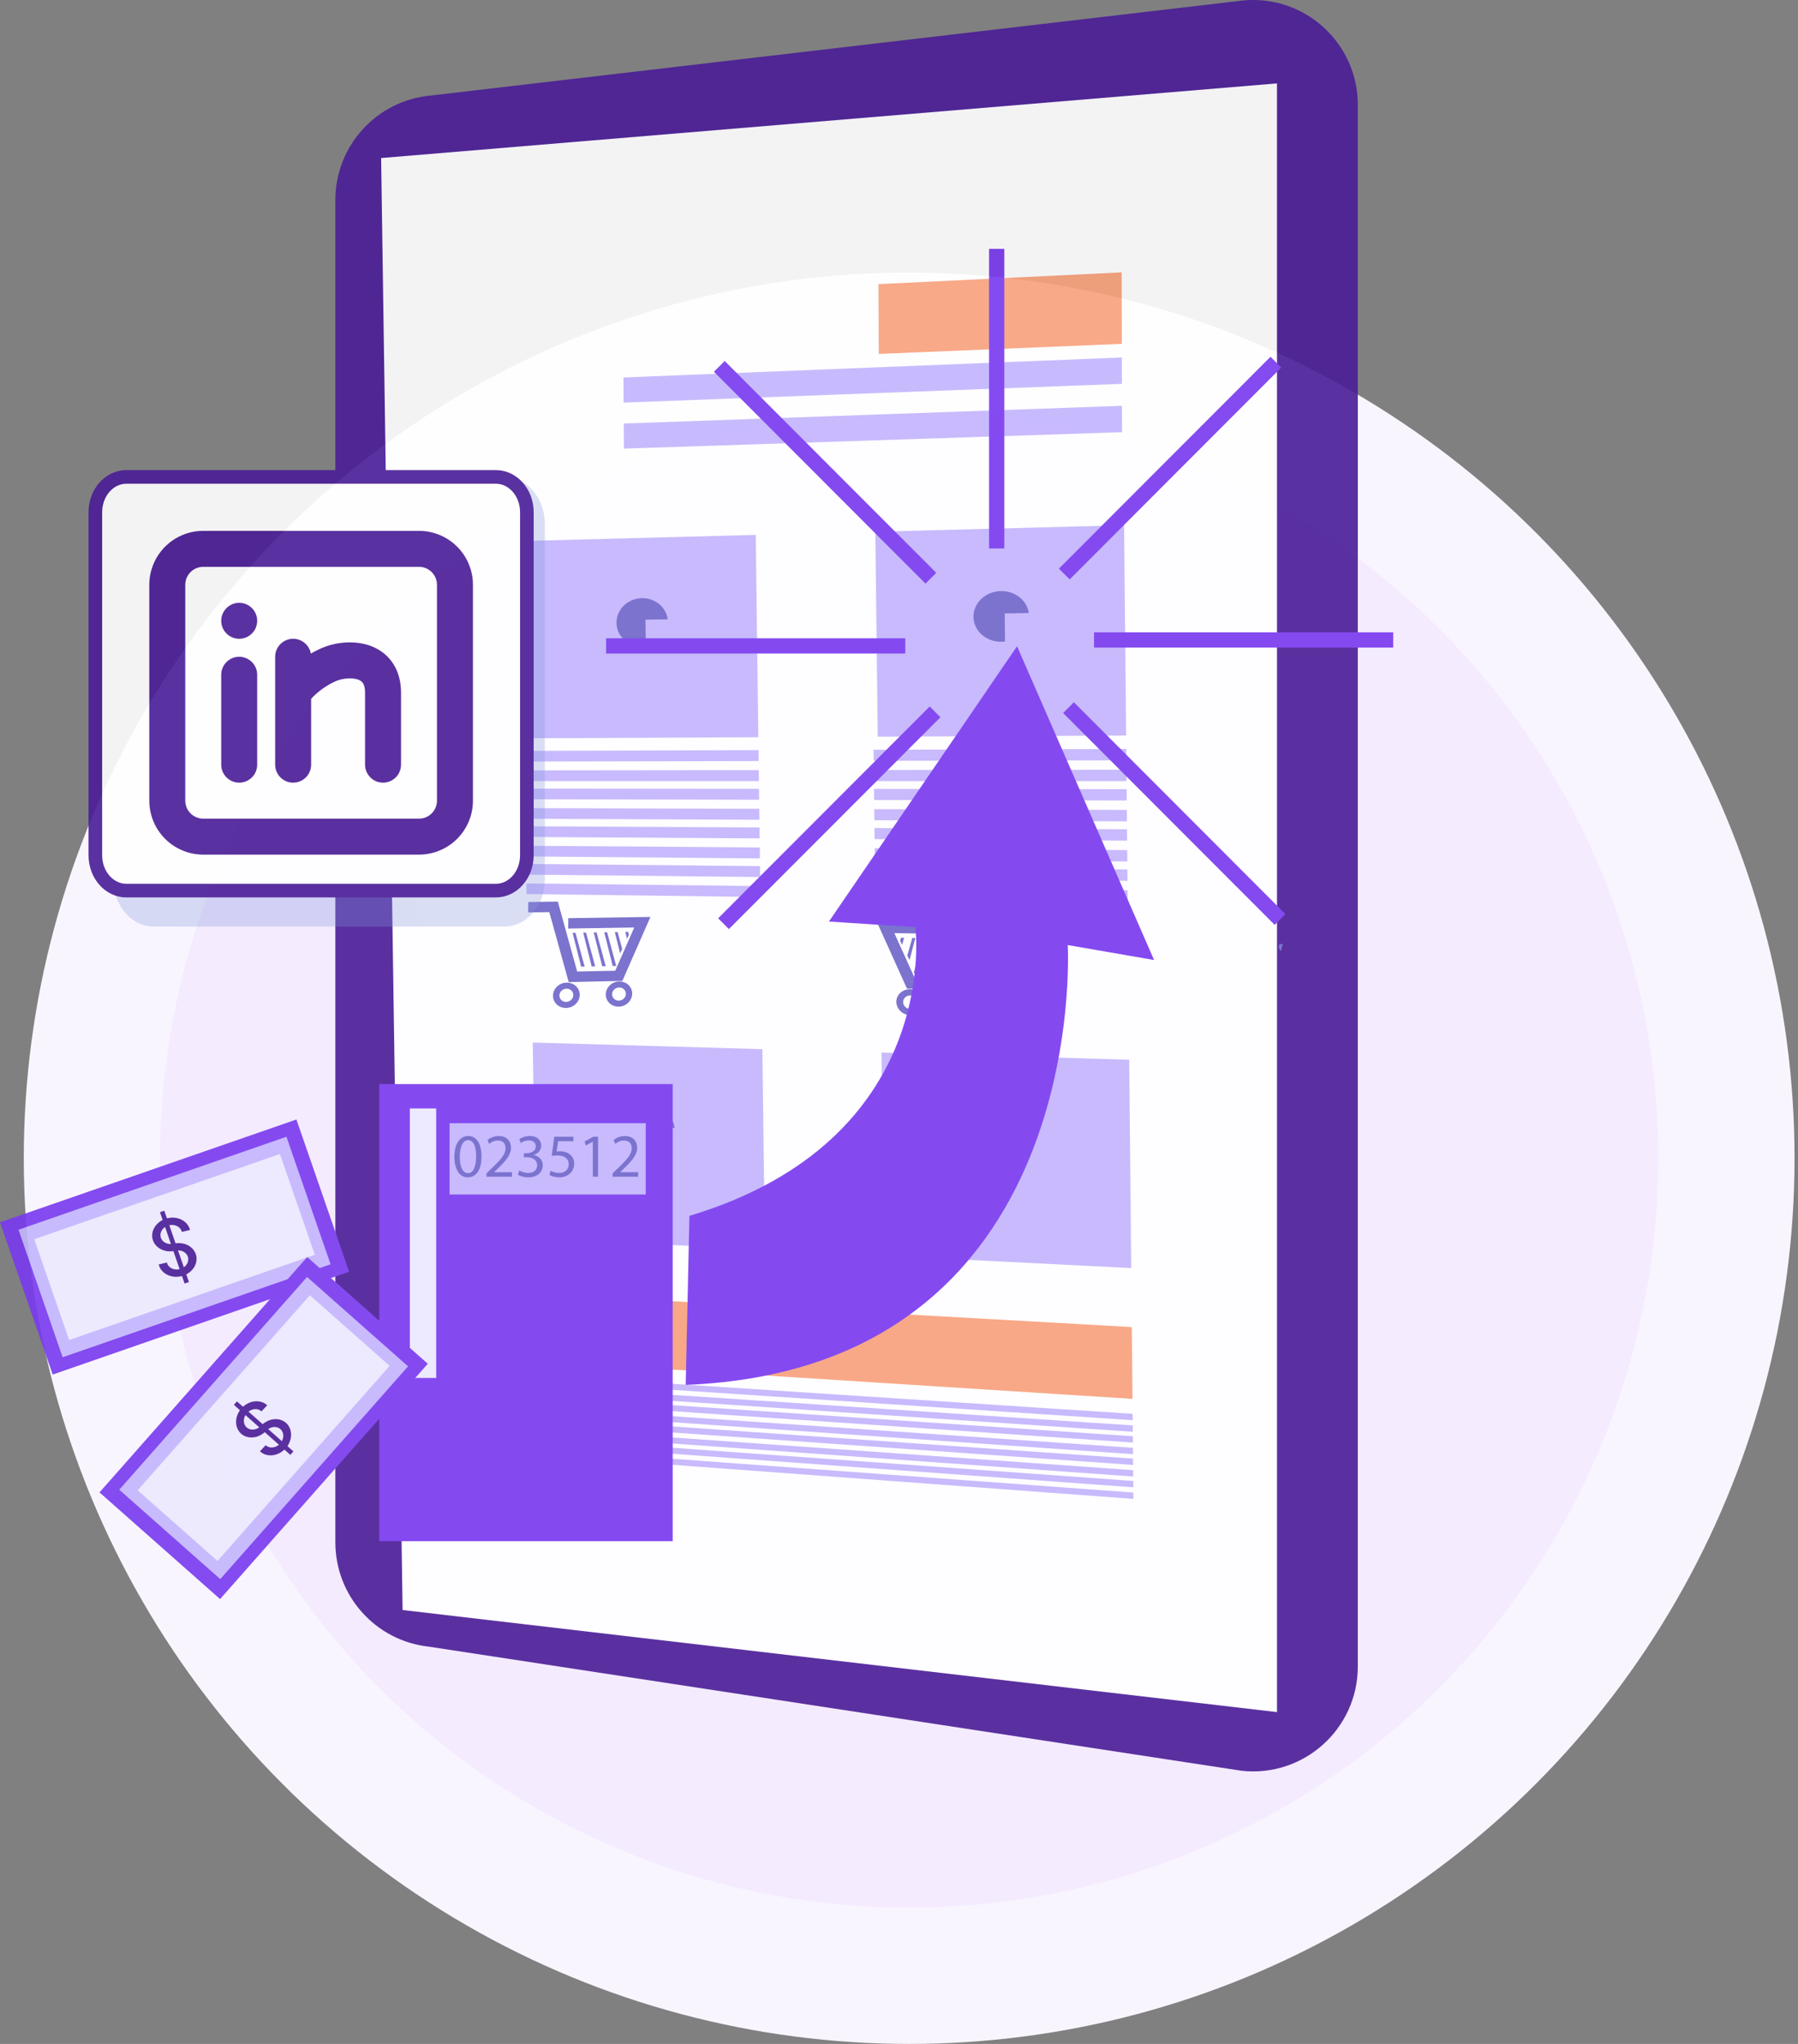 <svg width="132" height="150" viewBox="0 0 132 150" fill="none" xmlns="http://www.w3.org/2000/svg">
<rect x="0" y="0" width="132" height="150" fill="#808080" stroke="none"/>
<circle cx="66.746" cy="85" r="60" fill="#F4EBFF" stroke="#F9F5FF" stroke-width="10"/>
<g opacity="0.9">
<path d="M31.485 120.845L91.165 129.955C95.714 130.447 99.684 126.88 99.684 122.3V7.7C99.684 3.172 95.8 -0.378 91.295 0.032L31.616 7.012C27.654 7.372 24.62 10.698 24.62 14.68V113.19C24.62 117.123 27.58 120.422 31.485 120.845Z" fill="#491C96"/>
<path d="M29.556 118.156L93.75 125.648V6.12L27.98 11.598L29.556 118.156Z" fill="white"/>
<path d="M45.781 29.546L82.367 28.17L82.362 26.235L45.769 27.702L45.781 29.546Z" fill="#C3B5FD"/>
<path d="M45.803 32.923L82.375 31.716L82.37 29.782L45.791 31.081L45.803 32.923Z" fill="#C3B5FD"/>
<path d="M64.492 20.851L82.347 19.99L82.359 25.235L64.514 25.974L64.492 20.851Z" fill="#F8A17A"/>
<path d="M38.756 101.3L83.156 104.223L83.152 103.759L38.75 100.864L38.756 101.3Z" fill="#C3B5FD"/>
<path d="M38.768 102.098L83.164 105.074L83.159 104.61L38.761 101.663L38.768 102.098Z" fill="#C3B5FD"/>
<path d="M38.779 102.842L83.172 105.866L83.168 105.403L38.773 102.406L38.779 102.842Z" fill="#C3B5FD"/>
<path d="M38.791 103.639L83.18 106.717L83.175 106.253L38.785 103.204L38.791 103.639Z" fill="#C3B5FD"/>
<path d="M38.802 104.383L83.188 107.509L83.183 107.045L38.795 103.947L38.802 104.383Z" fill="#C3B5FD"/>
<path d="M38.814 105.179L83.195 108.358L83.191 107.894L38.807 104.744L38.814 105.179Z" fill="#C3B5FD"/>
<path d="M38.825 105.922L83.203 109.15L83.199 108.687L38.819 105.487L38.825 105.922Z" fill="#C3B5FD"/>
<path d="M38.837 106.719L83.211 109.999L83.206 109.536L38.83 106.284L38.837 106.719Z" fill="#C3B5FD"/>
<path d="M38.66 94.892L83.091 97.392L83.141 102.66L38.734 99.834L38.66 94.892Z" fill="#F8A17A"/>
<path d="M93.939 69.279L94.18 69.284L94.028 69.829L93.869 69.513L93.939 69.279Z" fill="#6E66C9"/>
<path d="M64.142 55.835L82.691 55.797L82.683 54.964L64.132 55.023L64.142 55.835Z" fill="#C3B5FD"/>
<path d="M64.156 57.323L82.703 57.324L82.695 56.491L64.147 56.511L64.156 57.323Z" fill="#C3B5FD"/>
<path d="M64.175 58.709L82.719 58.747L82.711 57.914L64.166 57.898L64.175 58.709Z" fill="#C3B5FD"/>
<path d="M64.193 60.194L82.734 60.273L82.726 59.441L64.184 59.384L64.193 60.194Z" fill="#C3B5FD"/>
<path d="M64.208 61.579L82.746 61.695L82.738 60.862L64.198 60.769L64.208 61.579Z" fill="#C3B5FD"/>
<path d="M64.226 63.065L82.762 63.22L82.753 62.388L64.216 62.255L64.226 63.065Z" fill="#C3B5FD"/>
<path d="M64.241 64.449L82.773 64.641L82.766 63.809L64.231 63.639L64.241 64.449Z" fill="#C3B5FD"/>
<path d="M64.259 65.934L82.789 66.165L82.781 65.334L64.25 65.124L64.259 65.934Z" fill="#C3B5FD"/>
<path d="M74.066 67.337L72.389 67.313L70.834 72.644L66.586 72.551L64.382 67.677L70.882 67.775L70.891 68.565L65.659 68.48L67.152 71.778L70.165 71.841L71.718 66.512L74.058 66.543L74.066 67.337Z" fill="#6E66C9"/>
<path d="M66.052 73.536L66.302 73.542C66.303 73.681 66.365 73.806 66.466 73.9C66.566 73.994 66.701 74.052 66.853 74.056C67.004 74.059 67.139 74.007 67.238 73.919C67.336 73.83 67.395 73.707 67.394 73.568C67.392 73.428 67.33 73.303 67.229 73.209C67.129 73.116 66.993 73.057 66.841 73.054C66.689 73.05 66.555 73.103 66.457 73.191C66.359 73.28 66.299 73.403 66.302 73.542L66.052 73.536L65.803 73.531C65.8 73.266 65.915 73.028 66.101 72.86C66.288 72.691 66.549 72.588 66.836 72.595C67.124 72.601 67.389 72.715 67.579 72.893C67.771 73.07 67.891 73.314 67.894 73.579C67.898 73.844 67.782 74.082 67.595 74.251C67.408 74.42 67.146 74.521 66.859 74.514C66.57 74.507 66.307 74.393 66.117 74.215C65.927 74.038 65.807 73.794 65.804 73.531L66.053 73.536H66.052Z" fill="#6E66C9"/>
<path d="M70.214 73.633L70.466 73.639C70.468 73.778 70.531 73.905 70.632 73.999C70.733 74.093 70.87 74.152 71.024 74.156C71.178 74.16 71.314 74.107 71.414 74.018C71.513 73.929 71.574 73.805 71.572 73.665C71.571 73.525 71.508 73.399 71.406 73.305C71.304 73.211 71.167 73.152 71.014 73.148C70.86 73.144 70.724 73.198 70.624 73.287C70.525 73.376 70.465 73.499 70.466 73.64L70.214 73.634L69.962 73.628C69.959 73.363 70.075 73.123 70.264 72.954C70.452 72.784 70.717 72.682 71.007 72.688C71.299 72.694 71.567 72.808 71.76 72.987C71.953 73.166 72.075 73.412 72.078 73.678C72.081 73.944 71.964 74.184 71.775 74.354C71.586 74.523 71.321 74.625 71.029 74.618C70.738 74.611 70.471 74.496 70.279 74.317C70.086 74.139 69.965 73.894 69.962 73.629L70.214 73.635V73.633Z" fill="#6E66C9"/>
<path d="M70.535 68.891L69.853 71.468L69.575 71.463L70.31 68.888L70.535 68.891Z" fill="#6E66C9"/>
<path d="M69.699 68.877L69.019 71.451L68.741 71.445L69.474 68.873L69.699 68.877Z" fill="#6E66C9"/>
<path d="M68.863 68.864L68.185 71.434L67.907 71.429L68.639 68.859L68.863 68.864Z" fill="#6E66C9"/>
<path d="M68.031 68.849L67.355 71.417L67.079 71.411L67.808 68.846L68.031 68.849Z" fill="#6E66C9"/>
<path d="M66.976 68.832L67.199 68.836L66.774 70.454L66.611 70.121L66.976 68.832Z" fill="#6E66C9"/>
<path d="M66.148 68.818L66.371 68.822L66.233 69.346L66.085 69.043L66.148 68.818Z" fill="#6E66C9"/>
<path d="M64.441 54.063L82.672 53.979L82.524 38.546L64.263 39.025L64.441 54.063Z" fill="#C3B5FD"/>
<path d="M71.467 45.272C71.478 46.296 72.395 47.112 73.519 47.096C74.646 47.08 75.554 46.232 75.543 45.203C75.532 44.173 74.607 43.356 73.479 43.378C72.355 43.401 71.455 44.249 71.466 45.273" fill="#6E66C9"/>
<path d="M73.796 48.499L77.633 48.451L77.597 44.953L73.759 45.02L73.796 48.499Z" fill="#C3B5FD"/>
<path d="M69.191 49.487L72.977 49.445L71.04 46.001L69.191 49.487Z" fill="#C3B5FD"/>
<path d="M38.507 55.888L55.695 55.853L55.684 55.051L38.495 55.106L38.507 55.888Z" fill="#C3B5FD"/>
<path d="M38.529 57.32L55.715 57.322L55.705 56.52L38.517 56.539L38.529 57.32Z" fill="#C3B5FD"/>
<path d="M38.547 58.654L55.73 58.69L55.721 57.889L38.536 57.873L38.547 58.654Z" fill="#C3B5FD"/>
<path d="M38.569 60.086L55.75 60.159L55.74 59.358L38.557 59.306L38.569 60.086Z" fill="#C3B5FD"/>
<path d="M38.587 61.42L55.766 61.527L55.756 60.727L38.576 60.64L38.587 61.42Z" fill="#C3B5FD"/>
<path d="M38.613 62.851L55.789 62.994L55.779 62.195L38.601 62.07L38.613 62.851Z" fill="#C3B5FD"/>
<path d="M38.631 64.184L55.805 64.362L55.794 63.562L38.619 63.404L38.631 64.184Z" fill="#C3B5FD"/>
<path d="M38.653 65.614L55.824 65.829L55.814 65.029L38.641 64.834L38.653 65.614Z" fill="#C3B5FD"/>
<path d="M38.773 66.961L40.328 66.938L41.751 72.073L45.69 71.986L47.75 67.293L41.723 67.383L41.712 68.144L46.564 68.066L45.168 71.241L42.373 71.3L40.952 66.167L38.784 66.196L38.773 66.961Z" fill="#6E66C9"/>
<path d="M46.181 72.935L45.949 72.94C45.947 73.074 45.889 73.194 45.796 73.284C45.703 73.375 45.576 73.431 45.436 73.435C45.296 73.438 45.171 73.387 45.08 73.302C44.989 73.216 44.935 73.097 44.936 72.964C44.938 72.829 44.996 72.708 45.09 72.618C45.184 72.529 45.31 72.472 45.45 72.469C45.591 72.466 45.715 72.516 45.807 72.602C45.897 72.688 45.951 72.806 45.95 72.94L46.181 72.934L46.412 72.928C46.416 72.674 46.31 72.445 46.138 72.283C45.966 72.12 45.724 72.021 45.457 72.028C45.19 72.033 44.944 72.142 44.767 72.313C44.589 72.484 44.476 72.719 44.473 72.974C44.469 73.229 44.575 73.459 44.748 73.621C44.921 73.784 45.163 73.882 45.43 73.875C45.697 73.868 45.942 73.759 46.119 73.587C46.296 73.416 46.408 73.183 46.412 72.928L46.181 72.933L46.181 72.935Z" fill="#6E66C9"/>
<path d="M42.325 73.025L42.091 73.03C42.089 73.165 42.031 73.286 41.937 73.377C41.842 73.468 41.715 73.524 41.573 73.528C41.43 73.531 41.304 73.481 41.212 73.395C41.121 73.308 41.065 73.189 41.067 73.055C41.069 72.92 41.127 72.799 41.222 72.707C41.317 72.617 41.444 72.56 41.587 72.557C41.729 72.554 41.855 72.605 41.947 72.691C42.039 72.777 42.093 72.896 42.092 73.03L42.326 73.025L42.559 73.019C42.563 72.764 42.456 72.533 42.282 72.369C42.108 72.206 41.863 72.106 41.593 72.113C41.323 72.118 41.075 72.228 40.895 72.4C40.715 72.572 40.602 72.809 40.598 73.065C40.594 73.321 40.702 73.553 40.877 73.716C41.051 73.88 41.297 73.978 41.566 73.972C41.836 73.965 42.085 73.855 42.263 73.683C42.442 73.511 42.555 73.275 42.558 73.019L42.325 73.025V73.025Z" fill="#6E66C9"/>
<path d="M42.039 68.459L42.663 70.94L42.921 70.935L42.248 68.455L42.039 68.459Z" fill="#6E66C9"/>
<path d="M42.816 68.446L43.438 70.925L43.696 70.919L43.024 68.442L42.816 68.446Z" fill="#6E66C9"/>
<path d="M43.59 68.433L44.21 70.909L44.467 70.904L43.797 68.43L43.59 68.433Z" fill="#6E66C9"/>
<path d="M44.363 68.42L44.981 70.893L45.238 70.888L44.571 68.416L44.363 68.42Z" fill="#6E66C9"/>
<path d="M45.344 68.404L45.137 68.408L45.526 69.966L45.678 69.645L45.344 68.404Z" fill="#6E66C9"/>
<path d="M46.113 68.391L45.906 68.394L46.032 68.9L46.171 68.607L46.113 68.391Z" fill="#6E66C9"/>
<path d="M38.779 54.181L55.672 54.103L55.481 39.256L38.564 39.7L38.779 54.181Z" fill="#C3B5FD"/>
<path d="M45.262 45.72C45.276 46.705 46.129 47.492 47.17 47.477C48.215 47.462 49.052 46.646 49.039 45.655C49.026 44.664 48.165 43.877 47.121 43.898C46.079 43.919 45.248 44.734 45.262 45.719" fill="#6E66C9"/>
<path d="M47.43 48.826L50.984 48.782L50.939 45.416L47.384 45.478L47.43 48.826Z" fill="#C3B5FD"/>
<path d="M43.167 49.776L46.676 49.737L44.87 46.421L43.167 49.776Z" fill="#C3B5FD"/>
<path d="M64.889 92.149L83.047 93.06L82.9 77.771L64.713 77.248L64.889 92.149Z" fill="#C3B5FD"/>
<path d="M71.889 83.828C71.901 84.842 72.814 85.701 73.933 85.746C75.055 85.792 75.96 85.002 75.949 83.982C75.938 82.962 75.017 82.102 73.893 82.063C72.774 82.024 71.878 82.814 71.889 83.828Z" fill="#6E66C9"/>
<path d="M74.206 87.149L78.027 87.311L77.992 83.846L74.169 83.702L74.206 87.149Z" fill="#C3B5FD"/>
<path d="M69.619 87.876L73.391 88.041L71.463 84.525L69.619 87.876Z" fill="#C3B5FD"/>
<path d="M39.326 90.866L56.156 91.71L55.968 76.997L39.112 76.512L39.326 90.866Z" fill="#C3B5FD"/>
<path d="M45.784 82.84C45.798 83.817 46.647 84.642 47.685 84.684C48.725 84.726 49.56 83.965 49.547 82.983C49.533 82 48.676 81.174 47.636 81.137C46.598 81.101 45.77 81.863 45.784 82.84Z" fill="#6E66C9"/>
<path d="M47.947 86.035L51.488 86.185L51.443 82.849L47.902 82.716L47.947 86.035Z" fill="#C3B5FD"/>
<path d="M43.699 86.742L47.195 86.895L45.396 83.513L43.699 86.742Z" fill="#C3B5FD"/>
<path d="M74.666 47.428L84.727 70.454L78.388 69.355C78.388 69.355 80.182 100.446 50.341 101.634L50.615 89.23C69.227 83.635 67.202 68.042 67.202 68.042L60.855 67.632L74.666 47.428V47.428Z" fill="#7839EE"/>
<path d="M27.842 79.558H49.387V113.106H27.842V79.558Z" fill="#7839EE"/>
<path d="M33.004 82.431H47.406V87.662H33.004V82.431Z" fill="#C3B5FD"/>
<path d="M30.088 81.346H32.023V101.126H30.088V81.346Z" fill="#ECE9FE"/>
<path d="M35.349 84.855C35.349 85.852 34.979 86.403 34.329 86.403C33.757 86.403 33.369 85.866 33.359 84.895C33.359 83.911 33.783 83.369 34.379 83.369C34.975 83.369 35.349 83.92 35.349 84.855ZM33.757 84.9C33.757 85.663 33.991 86.096 34.352 86.096C34.758 86.096 34.952 85.622 34.952 84.873C34.952 84.123 34.767 83.676 34.356 83.676C34.01 83.676 33.757 84.101 33.757 84.9" fill="#6E66C9"/>
<path d="M35.715 86.355V86.111L36.026 85.808C36.775 85.094 37.113 84.715 37.117 84.273C37.117 83.975 36.973 83.7 36.536 83.7C36.269 83.7 36.048 83.835 35.913 83.948L35.787 83.668C35.989 83.496 36.279 83.37 36.617 83.37C37.248 83.37 37.515 83.803 37.515 84.223C37.515 84.765 37.122 85.203 36.504 85.799L36.269 86.016V86.025H37.587V86.355H35.715Z" fill="#6E66C9"/>
<path d="M38.125 85.898C38.237 85.97 38.499 86.083 38.774 86.083C39.284 86.083 39.441 85.758 39.437 85.515C39.432 85.104 39.062 84.928 38.679 84.928H38.458V84.63H38.679C38.968 84.63 39.333 84.481 39.333 84.133C39.333 83.898 39.184 83.691 38.819 83.691C38.584 83.691 38.359 83.795 38.232 83.885L38.129 83.596C38.282 83.483 38.58 83.37 38.895 83.37C39.472 83.37 39.734 83.713 39.734 84.07C39.734 84.372 39.554 84.63 39.193 84.761V84.769C39.553 84.842 39.847 85.113 39.847 85.524C39.847 85.993 39.481 86.404 38.777 86.404C38.449 86.404 38.16 86.301 38.016 86.205L38.124 85.898H38.125Z" fill="#6E66C9"/>
<path d="M42.096 83.753H40.977L40.864 84.507C40.932 84.498 40.995 84.489 41.104 84.489C41.329 84.489 41.555 84.539 41.735 84.647C41.965 84.779 42.155 85.031 42.155 85.402C42.155 85.975 41.699 86.404 41.063 86.404C40.743 86.404 40.472 86.313 40.332 86.223L40.431 85.921C40.553 85.993 40.792 86.083 41.058 86.083C41.433 86.083 41.753 85.84 41.753 85.447C41.748 85.068 41.496 84.797 40.909 84.797C40.742 84.797 40.611 84.814 40.504 84.829L40.693 83.42H42.096V83.754V83.753Z" fill="#6E66C9"/>
<path d="M43.522 83.79H43.513L43.003 84.064L42.926 83.762L43.567 83.419H43.905V86.354H43.522V83.79Z" fill="#6E66C9"/>
<path d="M44.977 86.355V86.111L45.287 85.808C46.036 85.094 46.374 84.715 46.379 84.273C46.379 83.975 46.235 83.7 45.798 83.7C45.532 83.7 45.311 83.835 45.175 83.948L45.049 83.668C45.252 83.496 45.541 83.37 45.879 83.37C46.511 83.37 46.777 83.803 46.777 84.223C46.777 84.765 46.384 85.203 45.766 85.799L45.532 86.016V86.025H46.848V86.355H44.977Z" fill="#6E66C9"/>
<path d="M21.761 82.157L25.629 93.33L3.869 100.876L0.002 89.703L21.761 82.157Z" fill="#7839EE"/>
<path d="M21.03 83.424L24.27 92.784L4.598 99.606L1.358 90.247L21.03 83.424Z" fill="#C3B5FD"/>
<path d="M20.552 84.687L23.113 92.085L5.075 98.341L2.514 90.943L20.552 84.687Z" fill="#ECE9FE"/>
<path d="M13.656 91.324C13.623 91.311 13.59 91.3 13.556 91.289C13.306 91.214 13.021 91.203 12.738 91.271C12.63 91.297 12.523 91.303 12.422 91.291C12.271 91.274 12.131 91.217 12.021 91.129C11.911 91.041 11.832 90.925 11.797 90.784C11.774 90.69 11.775 90.597 11.795 90.507C11.824 90.371 11.898 90.244 12.005 90.142C12.112 90.039 12.249 89.961 12.412 89.922C12.519 89.895 12.626 89.89 12.727 89.901C12.878 89.919 13.018 89.976 13.128 90.064C13.238 90.151 13.318 90.268 13.352 90.409L13.651 90.337L13.95 90.264C13.911 90.1 13.834 89.952 13.729 89.826C13.573 89.636 13.355 89.496 13.105 89.421C12.854 89.345 12.57 89.334 12.286 89.403C12.097 89.448 11.923 89.525 11.773 89.626C11.549 89.776 11.376 89.978 11.273 90.204C11.171 90.43 11.14 90.682 11.2 90.929C11.239 91.093 11.316 91.241 11.42 91.367C11.555 91.531 11.737 91.657 11.945 91.737C11.978 91.75 12.011 91.762 12.045 91.772C12.295 91.848 12.58 91.859 12.864 91.79C12.972 91.764 13.078 91.758 13.179 91.77C13.33 91.788 13.471 91.844 13.581 91.932C13.691 92.02 13.77 92.136 13.805 92.277C13.827 92.371 13.827 92.464 13.807 92.554C13.778 92.689 13.703 92.817 13.597 92.919C13.49 93.022 13.353 93.1 13.19 93.139C13.082 93.166 12.976 93.171 12.875 93.16C12.723 93.142 12.583 93.085 12.473 92.998C12.363 92.91 12.283 92.793 12.25 92.653L11.652 92.797C11.691 92.961 11.768 93.109 11.872 93.236C12.029 93.425 12.247 93.565 12.497 93.64C12.747 93.716 13.032 93.727 13.316 93.659C13.505 93.613 13.678 93.535 13.828 93.435C14.054 93.284 14.226 93.083 14.329 92.857C14.431 92.631 14.462 92.379 14.402 92.133C14.362 91.969 14.286 91.82 14.181 91.694C14.046 91.531 13.865 91.404 13.656 91.324Z" fill="#491C96"/>
<path d="M12.06 88.85L13.871 94.085L13.552 94.196L11.741 88.961L12.06 88.85Z" fill="#491C96"/>
<path d="M22.554 92.251L31.406 100.082L16.156 117.354L7.304 109.523L22.554 92.251Z" fill="#7839EE"/>
<path d="M22.542 93.714L29.957 100.273L16.17 115.888L8.755 109.328L22.542 93.714Z" fill="#C3B5FD"/>
<path d="M22.748 95.053L28.609 100.238L15.968 114.556L10.107 109.371L22.748 95.053Z" fill="#ECE9FE"/>
<path d="M18.748 105.461C18.782 105.454 18.816 105.446 18.85 105.436C19.101 105.362 19.345 105.215 19.545 105.002C19.621 104.921 19.707 104.858 19.797 104.812C19.933 104.743 20.082 104.714 20.222 104.727C20.362 104.74 20.493 104.794 20.599 104.893C20.669 104.959 20.72 105.037 20.753 105.123C20.802 105.252 20.81 105.399 20.777 105.543C20.744 105.688 20.672 105.829 20.558 105.95C20.481 106.031 20.396 106.094 20.305 106.14C20.168 106.208 20.02 106.237 19.88 106.225C19.74 106.211 19.61 106.158 19.504 106.059L19.294 106.284L19.083 106.508C19.207 106.624 19.352 106.705 19.508 106.754C19.743 106.826 20.002 106.823 20.253 106.749C20.504 106.675 20.748 106.528 20.948 106.315C21.081 106.173 21.184 106.014 21.254 105.847C21.361 105.598 21.395 105.335 21.356 105.09C21.317 104.845 21.205 104.617 21.021 104.444C20.898 104.329 20.752 104.247 20.596 104.199C20.392 104.136 20.172 104.13 19.953 104.178C19.919 104.185 19.884 104.194 19.851 104.204C19.6 104.278 19.355 104.425 19.156 104.638C19.079 104.719 18.994 104.782 18.903 104.828C18.767 104.896 18.619 104.925 18.479 104.913C18.338 104.9 18.208 104.846 18.102 104.747C18.032 104.681 17.981 104.603 17.948 104.517C17.899 104.388 17.89 104.241 17.923 104.096C17.956 103.951 18.029 103.811 18.143 103.689C18.219 103.608 18.304 103.545 18.396 103.5C18.532 103.431 18.681 103.402 18.82 103.415C18.96 103.428 19.091 103.481 19.197 103.581L19.618 103.132C19.495 103.016 19.35 102.934 19.193 102.886C18.958 102.814 18.699 102.817 18.448 102.891C18.197 102.965 17.953 103.112 17.753 103.325C17.62 103.467 17.518 103.627 17.447 103.793C17.341 104.042 17.306 104.305 17.345 104.55C17.384 104.795 17.496 105.023 17.681 105.196C17.804 105.312 17.949 105.393 18.106 105.441C18.309 105.504 18.53 105.51 18.748 105.462" fill="#491C96"/>
<path d="M17.394 102.844L21.539 106.515L21.315 106.769L17.169 103.098L17.394 102.844Z" fill="#491C96"/>
<path d="M44.495 46.843H66.461V47.961H44.495V46.843Z" fill="#7839EE"/>
<path d="M53.202 26.491L68.734 42.038L67.944 42.829L52.412 27.282L53.202 26.491Z" fill="#7839EE"/>
<path d="M72.613 18.263H73.731V40.25H72.613V18.263Z" fill="#7839EE"/>
<path d="M93.273 26.184L94.062 26.975L78.53 42.522L77.74 41.731L93.273 26.184Z" fill="#7839EE"/>
<path d="M80.319 46.406H102.285V47.524H80.319V46.406Z" fill="#7839EE"/>
<path d="M78.838 51.537L94.371 67.084L93.581 67.875L78.049 52.328L78.838 51.537Z" fill="#7839EE"/>
<path d="M68.253 51.846L69.043 52.637L53.51 68.184L52.721 67.393L68.253 51.846Z" fill="#7839EE"/>
<path style="mix-blend-mode:multiply" opacity="0.3" d="M11.302 35H37.018C38.666 35 40 36.546 40 38.457V64.543C40 66.454 38.666 68 37.018 68H11.302C9.654 68 8.32 66.454 8.32 64.543V38.457C8.32 36.546 9.654 35 11.302 35Z" fill="url(#paint0_linear_590_7802)"/>
<path d="M36.404 35H9.276C8.019 35 7 36.16 7 37.592V62.768C7 64.2 8.019 65.36 9.276 65.36H36.404C37.661 65.36 38.68 64.2 38.68 62.768V37.592C38.68 36.16 37.661 35 36.404 35Z" fill="white" stroke="#491C96" stroke-miterlimit="10"/>
<path d="M30.761 38.959C31.811 38.959 32.818 39.376 33.561 40.119C34.304 40.861 34.721 41.869 34.721 42.919V58.759C34.721 59.809 34.304 60.816 33.561 61.559C32.818 62.302 31.811 62.719 30.761 62.719H14.921C13.871 62.719 12.863 62.302 12.121 61.559C11.378 60.816 10.961 59.809 10.961 58.759V42.919C10.961 41.869 11.378 40.861 12.121 40.119C12.863 39.376 13.871 38.959 14.921 38.959H30.761ZM30.761 41.599H14.921C14.571 41.599 14.235 41.738 13.988 41.986C13.74 42.233 13.601 42.569 13.601 42.919V58.759C13.601 59.109 13.74 59.445 13.988 59.692C14.235 59.94 14.571 60.079 14.921 60.079H30.761C31.111 60.079 31.447 59.94 31.694 59.692C31.942 59.445 32.081 59.109 32.081 58.759V42.919C32.081 42.569 31.942 42.233 31.694 41.986C31.447 41.738 31.111 41.599 30.761 41.599ZM17.561 48.199C17.884 48.199 18.196 48.318 18.438 48.533C18.68 48.747 18.834 49.044 18.872 49.364L18.881 49.519V56.119C18.881 56.455 18.752 56.779 18.521 57.024C18.29 57.268 17.974 57.416 17.638 57.435C17.302 57.455 16.972 57.346 16.714 57.13C16.456 56.914 16.29 56.608 16.25 56.273L16.241 56.119V49.519C16.241 49.169 16.38 48.833 16.628 48.586C16.875 48.338 17.211 48.199 17.561 48.199ZM21.521 46.879C21.83 46.879 22.129 46.987 22.367 47.185C22.604 47.383 22.765 47.659 22.82 47.963C23.085 47.809 23.36 47.671 23.642 47.55C24.523 47.173 25.841 46.966 27.032 47.34C27.656 47.538 28.283 47.907 28.748 48.537C29.164 49.098 29.388 49.78 29.433 50.547L29.441 50.839V56.119C29.441 56.455 29.312 56.779 29.081 57.024C28.85 57.268 28.534 57.416 28.198 57.435C27.862 57.455 27.532 57.346 27.274 57.13C27.016 56.914 26.85 56.608 26.81 56.273L26.801 56.119V50.839C26.801 50.403 26.695 50.2 26.627 50.106C26.528 49.984 26.392 49.897 26.24 49.858C25.781 49.713 25.119 49.79 24.68 49.977C24.02 50.26 23.415 50.703 23.003 51.114L22.841 51.288V56.119C22.841 56.455 22.712 56.779 22.481 57.024C22.25 57.268 21.934 57.416 21.598 57.435C21.262 57.455 20.932 57.346 20.674 57.13C20.416 56.914 20.25 56.608 20.21 56.273L20.201 56.119V48.199C20.201 47.849 20.34 47.513 20.588 47.266C20.835 47.018 21.171 46.879 21.521 46.879ZM17.561 44.239C17.911 44.239 18.247 44.378 18.494 44.626C18.742 44.873 18.881 45.209 18.881 45.559C18.881 45.909 18.742 46.245 18.494 46.492C18.247 46.74 17.911 46.879 17.561 46.879C17.211 46.879 16.875 46.74 16.628 46.492C16.38 46.245 16.241 45.909 16.241 45.559C16.241 45.209 16.38 44.873 16.628 44.626C16.875 44.378 17.211 44.239 17.561 44.239Z" fill="#491C96"/>
</g>
<defs>
<linearGradient id="paint0_linear_590_7802" x1="-0.137" y1="47.301" x2="46.037" y2="47.301" gradientUnits="userSpaceOnUse">
<stop stop-color="#7489D6"/>
<stop offset="1" stop-color="#7C90D9"/>
</linearGradient>
</defs>
</svg>
